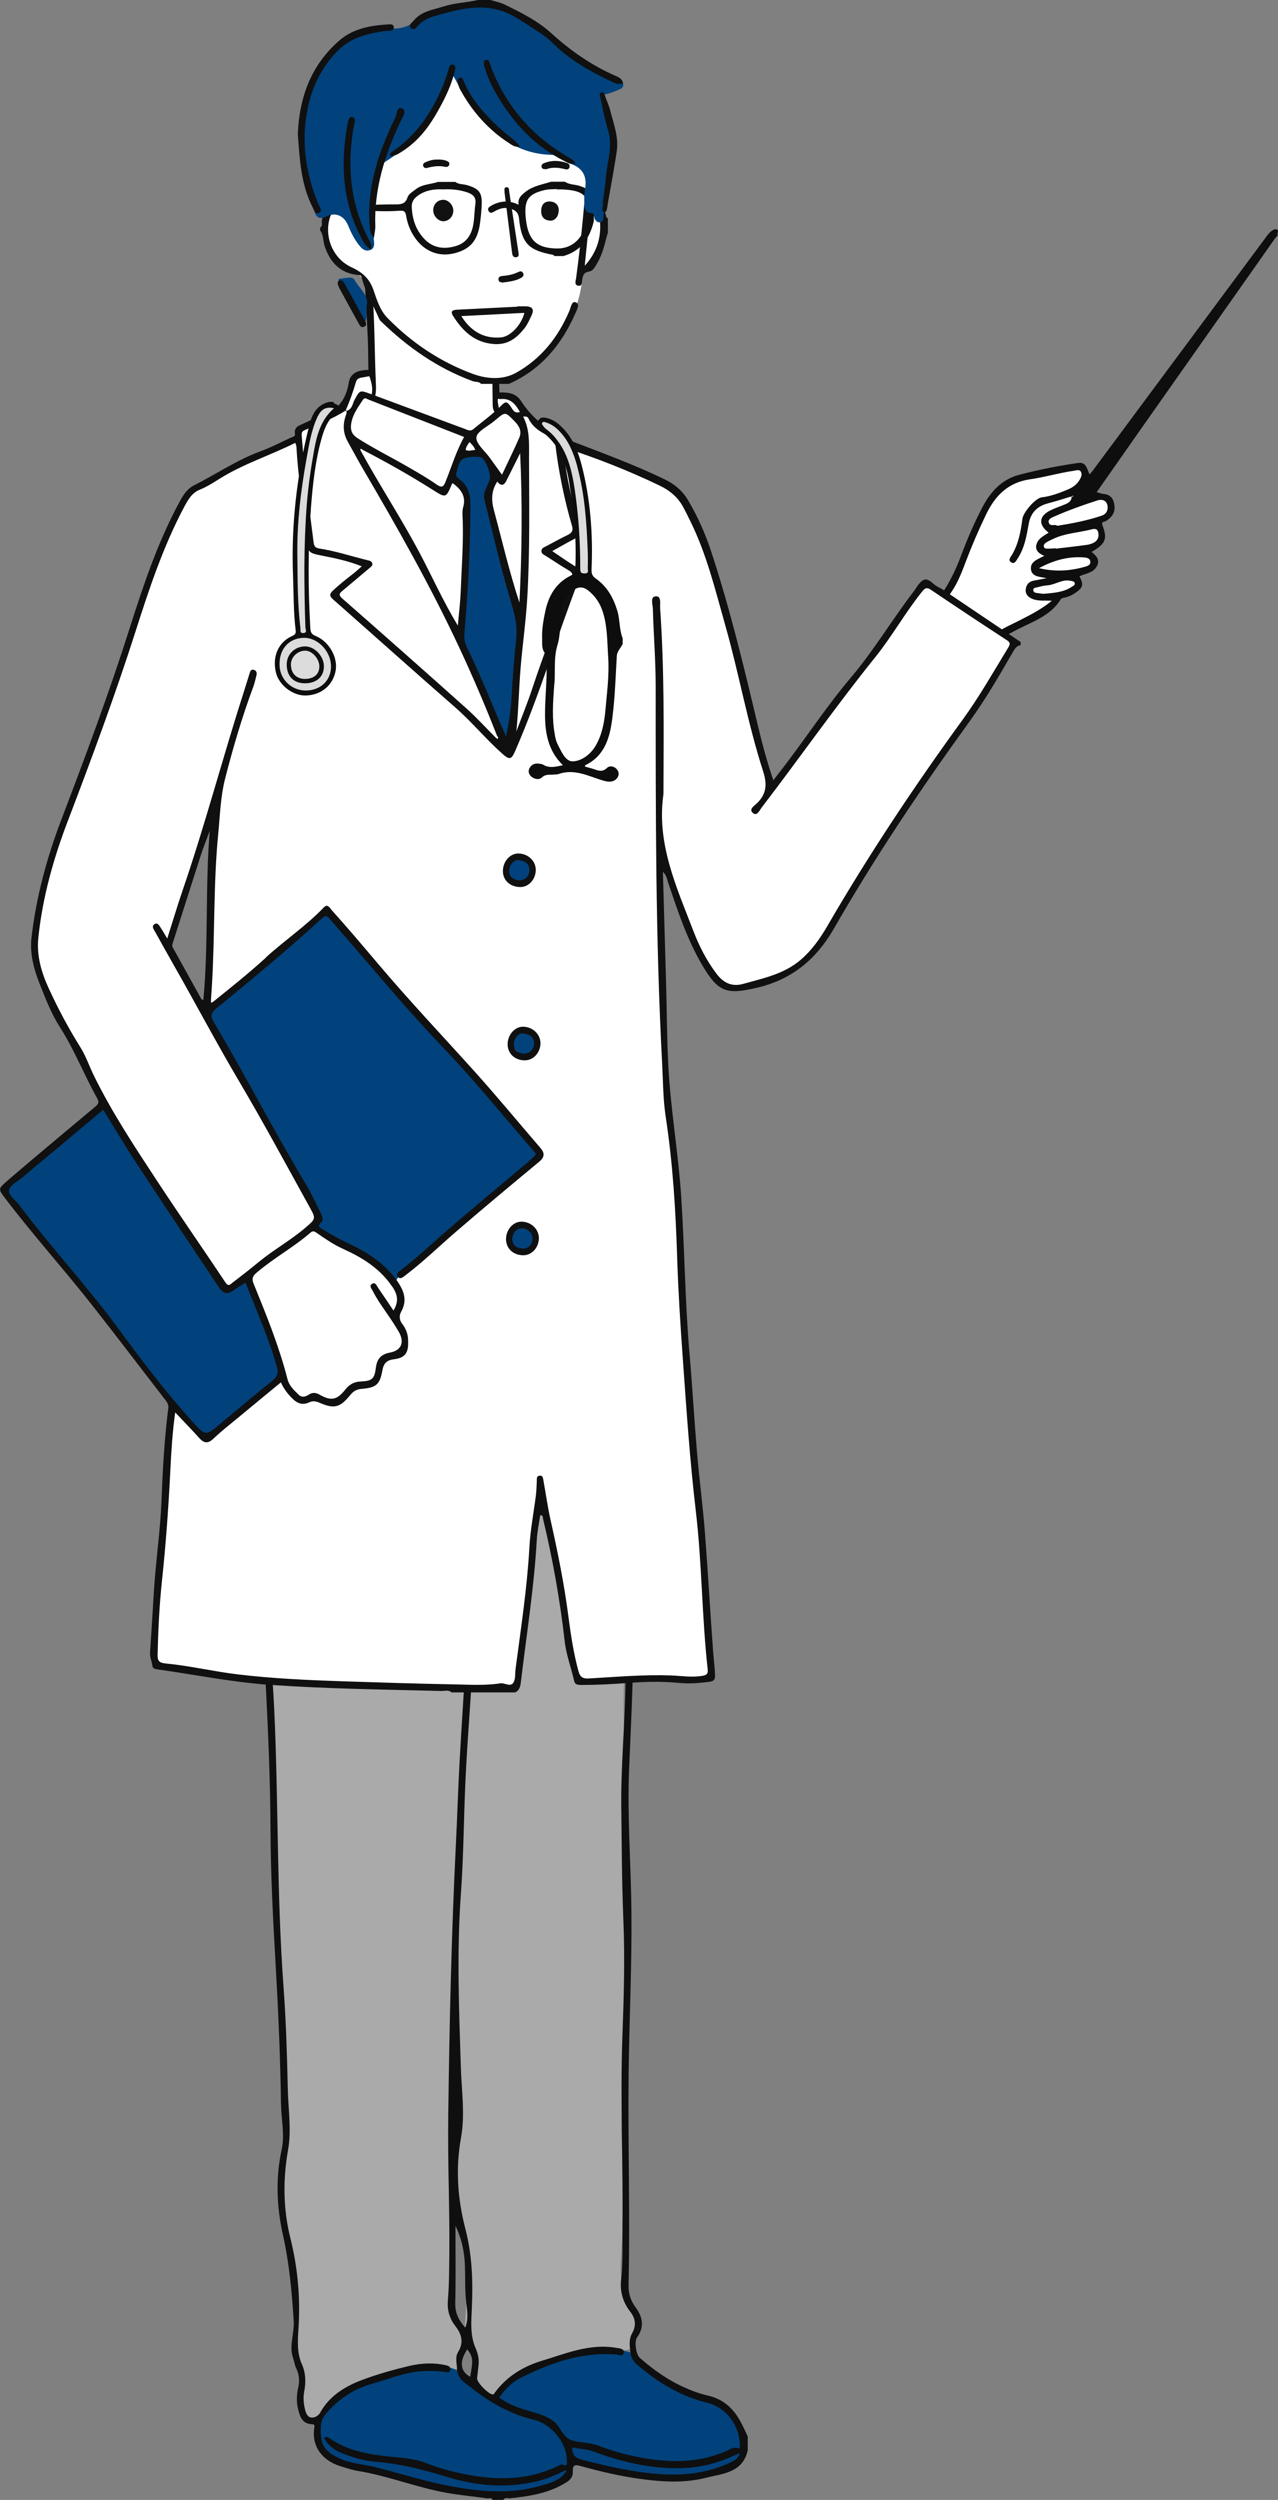 <?xml version="1.0" encoding="UTF-8"?><svg xmlns="http://www.w3.org/2000/svg" viewBox="0 0 225.18 440.35"><rect x="0" y="0" width="225.18" height="440.35" fill="#808080" stroke="none"/><defs><style>.d{fill:#01427c;}.e{fill:#fff;}.f{fill:#aaa;}.g{fill:#dcdcdc;}.h{fill:#0d0d0d;}.i{fill:#111;}.j{fill:#101010;}.k{fill:#0f0f0f;}.l{fill:#0e0e0e;}</style></defs><g id="a"/><g id="b"><g id="c"><g><g><g><path class="f" d="M44.83,253.04c-.18-5.13,.4-10.25,.3-15.38-.07-3.72,.44-5.09,4.77-6.95,2.36-1.01,4.87-1.66,7.34-2.4,5.71-1.72,11.53-2.7,17.54-2.52,3.99,.12,8-.09,11.99,.08,5.29,.22,10.6,.54,15.64,2.42,3.72,1.38,7.11,3.18,9.12,6.85,.38,.69,.63,1.4,.63,2.19,.03,5.54,.27,11.1-.62,16.58-.8,4.98-.81,10-1.07,15.01-.37,7.13,.07,14.26-.28,21.38-.26,5.27-.49,10.55-.15,15.79,.38,5.87-.56,11.71-.02,17.53,.74,7.95,.39,15.88,.21,23.81-.11,4.53,.38,9.08-.07,13.6-.54,5.48-.76,10.95-.61,16.45,.13,4.63,.14,9.26,.13,13.89,0,2.49-.21,4.99-.31,7.48-.11,2.66,.55,4.99,1.87,7.22,.86,1.45,1.46,2.92,.45,4.59-.18,.3-.09,.8-.06,1.2,.15,1.68-.37,2.21-2.06,2.06-1.17-.11-2.34-.26-3.52-.34-2.3-.16-4.52,.27-6.66,1.08-3.04,1.14-6.16,2.09-8.91,3.89-1.01,.66-1.72,1.61-2.43,2.55-.73,.96-1.44,1.04-2.56,.48-1.9-.94-2.59-1.73-2.26-4.91,.1-.94,.24-1.9-.14-2.82-.34-.83-.68-1.67-1.04-2.56-.61,1.64-1.56,3.12-1.18,4.99,.16,.78-.47,1.25-1.2,1.05-5.46-1.53-10.53,0-15.61,1.78-3.03,1.06-5.47,2.73-7.14,5.51-.54,.9-1.45,1.41-2.55,1.21-1.08-.19-1.52-1.03-1.76-2.02-.13-.55-.1-1.08,.05-1.61,.67-2.36,.52-4.62-.67-6.83-.74-1.37-.59-2.92-.33-4.41,.93-5.39,.04-10.63-1.11-15.87-.28-1.28-.42-2.58-.77-3.85-.72-2.59-.51-5.23-.2-7.84,.25-2.12,.42-4.23,.44-6.37,.04-4.2,.07-8.38-.45-12.58-.62-4.95-.29-9.97-.41-14.97-.09-3.99-.39-7.96-.86-11.93-.35-3.01-.34-6.08-.21-9.11,.3-7,.2-14.01-.35-20.95-.53-6.68-.85-13.38-1.43-20.06-.39-4.42-.2-8.89-.37-13.33-.24-6.16-.7-12.32-1.32-18.45-.02-.25,.06-.57-.31-.67v-.82c.56-.19,.55-.65,.54-1.11Zm34.7,104.81c.19,5.64-.24,11.25-.47,16.88-.22,5.22,0,10.44,.2,15.65,.17,4.26,.24,8.53,.12,12.78-.07,2.71,.85,4.88,2.5,7.03,.21-5.29,1.27-10.55-.31-15.6-1.12-3.58-1.24-7.23-1.76-10.85-.35-2.46-.69-4.96-.09-7.44,1.63-6.78,.59-13.6,.23-20.4-.01-.28-.16-.56-.25-.83h-.17c0,.94-.03,1.87,0,2.81Z"/><path class="d" d="M131.16,429.39c-.73-1.57-1.14-3.26-2.38-4.61-1.09-1.18-2.39-1.9-3.83-2.46-3.96-1.55-7.92-3.1-11.24-5.88-.28-.23-.65-.39-.85-.67-1.26-1.72-3.11-1.76-4.97-1.88-7.23-.48-13.53,1.76-19.02,6.42-.17,.15-.35,.29-.51,.45-1.59,1.55-1.61,1.59-3.47,.38-1.02-.66-2.18-1.31-2.86-2.27-1.58-2.24-3.88-1.97-6.02-1.92-3.73,.1-7.3,1.12-10.79,2.39-2.65,.96-5.25,1.99-7.25,4.11-.83,.88-1.57,1.8-2,2.94v4.09c.69,1.95,2.27,2.7,4.1,3.31,2.83,.93,5.84,.94,8.64,2.09,2.92,1.2,6.12,1.58,9.22,2.13,4.36,.77,8.64,2.01,13.23,1.04,2.63-.56,5.32-.89,7.94-1.57,1.05-.27,1.59-.78,1.72-1.78,.08-.58,.13-1.18,.08-1.76-.05-.75,.23-.82,.87-.64,2.69,.75,5.38,1.53,8.1,2.18,3.01,.72,6.02,2.01,9.17,1.22,2.83-.71,5.79-.74,8.55-1.8,1.42-.54,2.62-1.34,3.57-2.51v-3Z"/><path class="k" d="M99.75,435.24c-.15-.15-.38-.11-.52,.11-1.52,.68-3.05,1.36-4.69,1.74-5.31,1.24-10.58,.79-15.71-.77-4.13-1.26-8.24-2.36-12.56-2.68-2.04-.15-4-.75-5.91-1.48-1.39-.54-2.56-1.39-3.29-2.76,.49-.33,.76-.07,1,.09,2.72,1.89,5.8,2.62,9.03,3.05,2.68,.36,5.44,.33,8.02,1.33,2.83,1.11,5.76,1.83,8.77,2.29,4.99,.75,9.84,.44,14.46-1.81,.24-.12,.57-.32,.74-.24,.98,.48,.77-.24,.78-.73,.04-2.94-2.62-6.37-5.74-7.13-4.23-1.03-7.91-3.08-11.25-5.78-1.01-.82-2.27-1.39-2.35-3.24-.05-1.01-.36-2.05,.17-2.9,1.06-1.72,.65-3.17-.47-4.61-1.02-1.31-1.46-2.83-1.32-4.46,.23-2.72,.23-5.44,.26-8.16,.08-8.13-.29-16.26-.19-24.38,.2-15.98,.56-31.96,1.35-47.92,.24-4.85,.39-9.71,.65-14.56,.37-6.71,.85-13.41,1.19-20.11,.32-6.35,.59-12.7,.73-19.05,.07-3.13,.54-6.22,.71-9.35,.15-2.77,.2-5.6,1-8.31h.54c.48,2.61,.19,5.27-.12,7.8-.8,6.41-1.02,12.84-1.26,19.27-.19,5.08-.31,10.17-.63,15.24-.46,7.25-1.05,14.48-1.28,21.74-.17,5.35-.27,10.72-.65,16.06-.74,10.21-.34,20.41-.01,30.62,.13,4.15,.77,8.35,.02,12.45-.98,5.44-.58,10.78,.78,16.01,1.22,4.69,1.35,9.38,1.13,14.15-.11,2.29-.29,4.66,.66,6.84,.4,.91,.62,1.79,.55,2.75-.06,.86-.2,1.71-.28,2.56-.07,.76,2.18,3,2.85,2.85,.13-.03,.22-.25,.33-.39,2.12-2.83,4.99-4.56,8.32-5.56,3.76-1.12,7.44-2.66,11.49-2.43,.68,.04,1.35,.14,2.02,.25,.46,.08,.97,.26,.81,.85-.13,.51-.59,.44-1.02,.31-.3-.09-.63-.09-.94-.1-5.79-.3-11.03,1.6-16.1,4.11-1.56,.77-2.82,2.04-3.86,3.52,1.78,1.32,3.76,1.93,5.76,2.5,1.3,.37,2.56,.76,3.71,1.58,1.32,.95,1.7,2.86,3.18,3.39,1.49,.54,3.21,.39,4.76,.98,2.92,1.11,5.93,1.91,9.03,2.37,4.99,.74,9.85,.48,14.44-1.82,.55-.28,.99-.15,1.49-.03,.29-3.58-2.16-7.18-5.64-8.03-4.32-1.06-8.07-3.17-11.47-5.94-.94-.77-1.97-1.37-2.16-3.05-.14-1.23-.25-2.28,.32-3.28,.79-1.39,.57-2.63-.32-3.78-1.33-1.71-1.86-3.61-1.62-5.73,.35-3.12,.2-6.26,.24-9.39,.14-11.08-.42-22.15-.02-33.23,.25-6.84,.46-13.69,.18-20.55-.27-6.58-.29-13.16-.37-19.75-.1-7.63,.69-15.24,.75-22.86,.1-11.61-.04-23.23,.56-34.84,.1-1.86,.27-3.71,.44-5.56,.04-.41-.1-1.1,.53-1.08,.75,.02,.48,.73,.47,1.18-.22,9.8-.78,19.59-.64,29.4,.12,8.9-.35,17.79-.73,26.68-.36,8.48,.34,16.96,.41,25.44,.08,9.26-.37,18.52-.49,27.78-.16,12.58,.28,25.16-.02,37.73-.04,1.53,.35,2.79,1.26,4.02,1.21,1.64,1.59,3.43,.24,5.27-.53,.72-.18,3.02,.48,3.6,3.55,3.11,7.48,5.59,12.12,6.68,2.54,.6,4.25,2.14,5.49,4.3,.53,.92,.94,1.9,1.41,2.86v2.45c-.9,3.99-4.44,4.09-7.39,4.84-3.68,.94-7.45,.74-11.22,.24-3.69-.49-7.29-1.32-10.86-2.32-.95-.27-1.43-.18-1.35,.96,.06,.82-.34,1.4-1.08,1.88-3.04,1.96-6.47,2.46-9.94,2.85-.41,.05-.91-.25-1.22,.28h-1.91c-.2-.48-.63-.22-.95-.27-2.02-.28-4.04-.49-6.05-.79-5.69-.85-11.04-3.11-16.72-4.04-1.06-.17-2.1-.53-3.13-.85-2.97-.94-5.08-3.29-4.55-6.76,.05-.33,.12-.6-.4-.62-1.76-.05-2.16-1.4-2.48-2.76-.3-1.25-.22-2.52,.06-3.77,.26-1.15,.15-2.23-.36-3.31-.27-.56-.35-1.21-.56-1.81-.75-2.2,.26-4.36,.11-6.61-.33-5.12-.79-10.15-1.92-15.18-1.09-4.9-1.29-9.93-.19-14.98,.56-2.59-.09-5.31-.13-7.97-.12-8.17-.47-16.33-.94-24.49-.46-7.97-.88-15.94-.91-23.94-.03-7.94-.36-15.88-.75-23.82-.35-7.07-1.18-14.1-1.34-21.19-.14-6.49-.25-12.98-.98-19.44-.12-1.06-.3-2.22,.37-3.33,.64,.52,.91,1.1,.95,1.81,.18,2.8,.3,5.6,.55,8.4,.41,4.53,.23,9.07,.39,13.61,.26,7.58,1.1,15.12,1.46,22.68,.77,16.37,.44,32.77,1.65,49.12,.44,5.97,.62,11.97,.75,17.95,.08,3.56,.67,7.18,.05,10.69-.93,5.23-.87,10.44,.39,15.5,1.32,5.31,1.8,10.59,1.44,16.02-.13,2.06-.29,4.24,.57,6.18,.74,1.64,.75,3.22,.44,4.89-.21,1.14-.1,2.26,.2,3.37,.15,.55,.45,1.11,.99,1.2,.63,.1,1.31-.3,1.6-.82,1.69-3.05,4.47-4.71,7.57-5.85,2.62-.97,5.33-1.74,8.05-2.39,2.16-.52,4.4-.65,6.61-.13,.4,.09,.85,.28,.74,.8-.12,.52-.54,.46-.98,.38-1.16-.22-2.34-.19-3.52-.17-3.28,.07-6.25,1.39-9.33,2.25-3.03,.85-5.59,2.47-7.72,4.83-.73,.81-1.21,1.43-1.27,2.64-.17,3.35,.62,4.58,3.77,5.87,1.81,.74,3.79,.84,5.67,1.3,4.56,1.14,9.03,2.59,13.66,3.43,5.22,.96,10.43,1.38,15.61-.12,1.57-.45,3.24-.84,4.32-2.27,.12-.1,.33-.21,.18-.36Zm2.94-1.93c4.56,1.17,9.15,2.21,13.85,2.51,4.15,.27,8.22-.24,12.05-2.02,.71-.33,1.46-.67,1.77-1.71-1.14,.48-2.13,.96-3.17,1.33-3.92,1.42-7.96,1.59-12.06,1.09-3.61-.44-7.09-1.38-10.47-2.66-1.21-.46-2.48-.48-3.82-.74-.08,1.43,.65,1.88,1.86,2.19Zm-22.47-27.57c-.04,1.74,.64,3.02,1.75,4.25,.61-1.49,.36-2.9,.18-4.4-.29-2.42-.11-4.89-.28-7.33-.15-2.14-.66-4.22-1.62-6.2,0,4.56,.07,9.12-.04,13.68Zm2.62,12.92c.56-2.96,.5-3.5-.51-4.84-1.43,2.15-1.25,3.88,.51,4.84Z"/></g><g><g><path class="e" d="M71.56,50.98c-.93,.48-2,.3-2.96,.61-.98,.31-2.06,.36-2.86,1.14-.85,.82-.43,1.77-.4,2.74,.08,2.67,.15,5.34,.05,8.02-.09,2.4,.06,4.81,.18,7.21,.04,.83-.18,1.28-.98,1.65-5.69,2.58-11.04,5.85-16.8,8.29-1.43,.6-1.47,1.2-.2,2.04,3.19,2.11,6.88,2.93,10.47,3.98,6.76,1.96,13.74,2.56,20.71,2.57,7.31,.01,14.53-1.06,21.41-3.76,1.52-.6,3-1.27,4.23-2.39,1-.91,1-1.44-.19-2.02-4.19-2.04-8.22-4.44-12.61-6.03-2.82-1.02-4.92-2.16-4.2-5.8,.35-1.78-.11-3.71-.03-5.57,.16-3.66-1.66-6.33-4.23-8.55-2.64-2.28-5.81-3.45-9.27-3.84-.25-.03-.56,.07-.68-.29h-1.63Z"/><g><path class="k" d="M64.17,47.79c.22,4.02,.48,8.03,.64,12.05,.12,3.13,.05,6.26,.2,9.38,.06,1.18-.37,1.82-1.35,2.34-4.08,2.15-8.13,4.35-12.2,6.49-1.52,.8-3.08,1.5-4.62,2.26-.43,.21-.88,.56-.61,1.04,.28,.49,.76,.15,1.17-.03,5.33-2.37,10.35-5.36,15.58-7.91,2.49-1.21,3.39-2.89,3.26-5.61-.27-5.89-.2-11.79-.72-17.66-.07-.81-.24-1.6-.53-2.36h-.82Z"/><path class="k" d="M105.59,81.03c-2.84-1.77-6.03-2.84-8.99-4.35-2.54-1.29-5.06-2.61-7.51-4.07-.69-.41-.98-.9-1.01-1.73-.11-2.63-.23-5.26-.2-7.89,0-.46,.19-1.13-.58-1.13-.66,0-.54,.62-.54,1.05,0,2.81,0,5.63,.05,8.44,.01,.83,.31,1.47,1.12,1.99,5.19,3.26,10.75,5.76,16.32,8.26,.1,.05,.17,.17,.26,.26,.55-.02,1.34,.28,1.09-.82Z"/></g></g><g><path class="e" d="M84.23,6.97h-5.18c-.97,.5-2.07,.43-3.1,.63-2.77,.55-4.84,2.39-7.15,3.79-4.18,2.54-6.54,6.37-7.41,11.05-.84,4.54-1.08,9.16-.71,13.79-2.12-.19-2.86,.27-3.31,2.04-.83,3.28,1.54,8.4,4.7,9.57,1.49,.55,2.25,1.46,2.81,2.79,.37,.88,.89,1.69,1.23,2.57,1.35,3.48,3.96,5.77,7.01,7.69,3.82,2.4,7.68,4.7,11.92,6.29h3.54c.69-.26,1.39-.5,2.08-.77,1.56-.63,2.63-1.91,3.86-2.97,4.33-3.71,7.44-8.15,8.02-14.01,.13-1.32,.48-2.37,1.69-3.13,.72-.45,1.1-1.3,1.48-2.08,.42-.84,.28-1.86,.86-2.65v-3.81c-.6-.64-1.08-1.53-2.16-1.33-.82,.15-.87-.26-.83-.88,.13-2.17,.29-4.34,.33-6.52,.03-1.94,.23-3.92-.33-5.8-2.19-7.37-6.96-12.34-14.2-14.88-1.67-.59-3.43-.92-5.15-1.38Z"/><g><path class="i" d="M56.44,40.64c.58,.78,.46,1.77,.74,2.64,.96,2.93,2.74,4.85,5.93,5.17,.31,.03,.52-.02,.63,.44,.62,2.56,2,4.81,3.04,7.21,.07,.16,.16,.33,.29,.45,4.72,4.59,10,8.3,16.22,10.59,.49,.18,1.09,.02,1.48,.48h4.9c5.67-2.51,9.32-6.94,11.74-12.5,.27-.62,.82-1.59,0-1.88-.69-.24-.82,.9-1.07,1.48-1.97,4.65-4.98,8.47-9.39,10.93-2.36,1.32-5.17,1.12-7.66,.2-5.73-2.11-10.72-5.46-15-9.82-1.32-1.34-1.89-3.21-2.48-4.93-.69-2.04-2.01-3.17-3.87-4.02-3.08-1.4-4.71-4.94-3.95-8.24,.18-.78,.42-1.52,1.31-1.72,.86-.19,1.48,.27,1.99,.9,.3,.37,.52,1.03,1.12,.51,.52-.45,.06-.94-.23-1.31-.77-.99-1.78-1.57-3.07-1.32-1.52,.3-2.01,1.53-2.39,2.84-.13,.45,.24,1.01-.31,1.35v.54Z"/><path class="i" d="M107.13,40.91c-.56,1.82-.87,3.72-1.88,5.4-.38,.63-.71,1.41-1.45,1.52-.93,.14-1.08,.65-1.21,1.4-.07,.42,.02,1.22-.7,1.1-.76-.13-.45-.86-.38-1.36,.94-6.95,1.55-13.94,2.07-20.94,.04-.49-.2-1.32,.61-1.24,.75,.07,.45,.88,.43,1.36-.11,2.17-.27,4.34-.42,6.51-.06,.86-.47,1.9,1.17,1.66,.6-.09,.93,.59,1.24,1.11,.2,.34,.04,.84,.5,1.04v2.45Zm-1.49-2.61c-.05-.33-.18-.97-.66-.79-.38,.14-1.03,.15-1.1,.83-.28,2.82-.57,5.65-.85,8.47,2.25-2.47,3.06-5.32,2.61-8.51Z"/><path class="i" d="M91.17,53.96c.45,0,.91,0,1.36,0,1.28-.01,1.65,.52,1.11,1.64-.37,.77-.71,1.58-1.24,2.24-1.36,1.71-2.93,2.95-5.39,2.76-3.41-.26-5.48-2.29-7.17-4.93-.58-.91,0-1.09,.76-1.12,3.53-.17,7.05-.35,10.58-.53v-.05Zm-2.88,5.47c1.68-.15,3.61-2.26,4.1-4.32-3.66,.19-7.3,.37-11.11,.57,1.7,2.69,3.97,4.02,7.01,3.75Z"/><path class="i" d="M88.89,33.84c.44,3.55,.88,7.1,1.33,10.65,.05,.43,.16,.87,.69,.83,.6-.05,.49-.52,.43-.93-.54-3.53-1.07-7.06-1.61-10.59-.05-.33,.02-.85-.48-.82-.53,.03-.32,.54-.36,.87Z"/><path class="i" d="M78.05,35.2c-1,.03-1.74,.83-1.72,1.86,.02,1.03,.94,1.97,1.87,1.91,.99-.07,1.71-.91,1.67-1.95-.04-.97-.92-1.85-1.82-1.83Z"/><path class="i" d="M98.44,36.81c-.1-.87-.81-1.37-1.73-1.32-1.03,.06-1.39,.86-1.35,1.85,.05,1.01,.66,1.47,1.57,1.53,.91,.05,1.59-.85,1.51-2.05Z"/><path class="i" d="M96.25,29.81c1.09-.42,2.23-.29,3.39,.01,.31,.08,.64-.01,.72-.42,.07-.39-.17-.59-.49-.7-1.32-.44-2.65-.51-3.96,.02-.3,.12-.58,.3-.48,.7,.1,.42,.46,.35,.83,.39Z"/><path class="i" d="M77.11,28.11c-.74-.04-1.44,.16-2.1,.44-.3,.13-.58,.34-.43,.72,.11,.29,.38,.39,.67,.31,1.06-.29,2.12-.43,3.22-.19,.32,.07,.66-.08,.7-.47,.04-.4-.27-.5-.58-.62-.48-.18-.97-.2-1.47-.2Z"/><path class="i" d="M88.59,49.77c1.15-.15,2.18-.28,3.11-.76,.37-.19,.73-.48,.44-.96-.24-.4-.59-.25-.94-.08-.82,.38-1.69,.56-2.6,.63-.38,.03-.88,.14-.76,.72,.09,.46,.54,.39,.76,.46Z"/></g><g><path class="k" d="M80.2,32.02c.58,.48,1.33,.38,2,.57,2.24,.62,2.8,1.35,2.67,3.66-.05,.99-.15,1.99-.28,2.98-.4,3.12-1.71,4.67-4.52,5.38-2.65,.67-5.12-.25-6.8-2.51-.91-1.23-1.47-2.61-1.71-4.09-.12-.78-.39-.94-1.11-.89-2.13,.14-4.26,.13-6.39-.13-.37-.05-.98,.09-.93-.49,.05-.54,.64-.37,1.02-.38,1.9-.05,3.81-.13,5.72-.12,.95,0,1.6-.2,1.92-1.2,.21-.66,.88-.99,1.41-1.42,1.18-.95,2.67-.9,4-1.34h3Zm-6.55,2.43c-.72,.51-1.14,1.11-1.1,2.02,.09,2.21,.78,4.2,2.35,5.75,1.51,1.5,3.41,1.72,5.41,1.12,1.93-.57,2.8-2.04,3.1-3.89,.19-1.16,.18-2.35,.35-3.51,.17-1.12-.38-1.69-1.33-2.02-1.38-.48-2.81-.64-4.31-.56-1.58-.08-3.11,.12-4.48,1.09Z"/><path class="k" d="M99.55,32.02c.8,.55,1.78,.44,2.66,.75,1.3,.47,2.44,1.04,2.79,2.52v2.18c-.57,.42-.27,1.07-.4,1.6-.73,2.96-2.26,5.15-5.32,6.03h-1.63c-.05-.07-.09-.19-.15-.2-4.38-.79-5.6-2.04-6.05-6.41-.13-1.28-.95-1.65-1.95-1.82-.82-.15-1.61,.14-2.33,.54-.36,.2-.76,.49-1.06,0-.34-.56,.18-.83,.55-1.04,1.51-.81,3.06-.93,4.71-.1-.17-1.18,.51-1.72,1.31-2.34,1.33-1.02,2.92-1.23,4.42-1.72h2.45Zm-3.48,1.44c-3.11,.7-3.81,1.82-3.39,5.3,.44,3.64,1.96,5,5.58,5.01,2.6,0,4.55-1.84,5.11-4.84,.8-4.22-.17-5.42-4.46-5.57-.27,0-.54,0-.81,0v-.06c-.68,.05-1.37,.01-2.03,.16Z"/></g></g><g><path class="d" d="M53.13,24.47c.55,1.16,.46,2.44,.52,3.66,.14,3.15,1.07,6.14,1.79,9.17,.22,.92,.85,1.43,1.96,.86,1.65-.85,3.19-.21,3.9,1.49,.56,1.34,1.19,2.64,2.15,3.76,.48,.56,1.02,.92,1.78,.63,.78-.29,.72-.99,.66-1.62-.44-4.21,.31-8.31,1.16-12.4,.13-.6,.26-1.17,.9-1.57,5.29-3.28,8.73-8.07,11.07-13.75,.21-.5,.43-.99,.7-1.63,1.29,2.35,2.47,4.66,4.07,6.67,3.46,4.35,7.67,7.44,13.51,7.54,.49,0,.86,.15,1.24,.41,.61,.4,1.19,.91,1.86,1.12,2.41,.77,3.11,2.39,2.65,4.74-.13,.66-.11,1.35-.1,2.03,0,.91-.05,1.88,1.29,1.97,.58,.04,.36,.65,.54,.98,.2,.38,.47,.69,.95,.63,.53-.06,.53-.48,.59-.91,.5-3.81,.52-7.67,1.27-11.47,.62-3.12-.53-6.09-1.32-9.05-.21-.77-.09-.99,.64-1.17,.83-.21,1.62-.55,2.41-.89,.34-.15,.57-.48,.49-.89-.08-.41-.39-.59-.78-.64-3.06-.39-5.47-2.13-7.87-3.86-1.79-1.29-3.41-2.78-5.05-4.27-2.57-2.34-5.63-4.01-8.89-5.27h-1.09c-1.3,.53-2.7,.44-4.04,.54-3.18,.22-6.27,.55-8.98,2.53-1.42,1.04-2.99,1.38-4.91,1.15-2.6-.31-5.23,.25-7.24,2.28-1.4,1.41-2.82,2.82-4.05,4.39-1.61,2.04-2.92,4.23-3.39,6.85-.08,.44,.21,1.02-.35,1.35v4.63Z"/><path class="d" d="M64.56,54.08c.59-2.01-1.25-3.23-2.11-4.8-.38-.71-1.69-.23-2.54-.2-.44,.02-.25,.72-.03,1.15,1,1.97,2,3.95,2.98,5.93,.22,.43,.46,.82,1.01,.73,.65-.1,.7-.61,.69-1.14,0-.5,0-1,0-1.67Z"/></g><g><path class="j" d="M84.21,0c-1.99,.46-4.06,.5-6.03,1.13-1.88,.6-3.94,.84-5.3,2.51-.31,.38-1.02,.78-.41,1.34,.5,.45,.9-.14,1.22-.49,.76-.83,1.7-1.32,2.77-1.62,3.54-1,7.11-2.07,10.81-1.26,2.87,.63,5.19,2.49,7.63,4.02,.92,.57,1.79,1.26,2.55,2.02,2.98,2.95,6.55,4.96,10.3,6.71,.61,.28,1.22,.61,2.02,.32-.09-.74-.67-1.04-1.22-1.28-4.29-1.85-8.03-4.47-11.48-7.61-2.39-2.17-5.31-3.6-8.2-5.01-.77-.38-1.66-.53-2.49-.79h-2.18Z"/><path class="j" d="M52.47,23.49c.31,4.36,.52,8.52,2.31,12.4,.08,.16,.14,.34,.23,.49,.31,.49,.41,1.49,1.21,1.11,.69-.33,.07-1.05-.13-1.55-2.25-5.45-3.07-11.11-1.87-16.88,.78-3.78,2.45-7.23,5.26-10.09,2.38-2.42,5.34-3.07,8.46-3.52,.22-.03,.45-.01,.68-.02,.4-.01,.76-.15,.77-.59,.01-.47-.37-.58-.77-.56-3.2,.19-6.33,.67-8.86,2.88-5,4.36-7.01,10.05-7.28,16.33Z"/><path class="j" d="M101.42,28.83c-.29-.69-.84-.86-1.29-1.13-6.52-3.86-11.22-9.23-13.78-16.41-.13-.36-.23-.91-.76-.75-.49,.15-.37,.7-.27,1.07,.53,1.93,1.4,3.73,2.42,5.44,2.91,4.84,6.65,8.82,11.78,11.36,.88,.43,.89,.42,1.9,.42Z"/><path class="j" d="M65.39,43.95c.19-.82-.17-1.32-.44-1.82-3.25-6.28-3.83-12.91-2.63-19.79,.1-.56,.52-1.51-.18-1.69-.75-.2-.84,.79-.94,1.36-1.21,6.79-.89,13.42,2.36,19.68,.42,.81,.8,1.71,1.82,2.26Z"/><path class="j" d="M65.88,41.94c.11-.88,.27-1.48,.25-2.08-.24-6.64,1.71-12.75,4.53-18.64,.33-.69,1.08-1.75,.17-2.13-.93-.38-.87,.99-1.16,1.59-2.07,4.23-3.75,8.6-4.38,13.31-.29,2.12-.32,4.24-.11,6.37,.05,.48,.2,.95,.71,1.58Z"/><path class="j" d="M106.2,35.71c.23,.6-.51,1.48,.31,1.65,.46,.09,.48-.92,.58-1.48,.54-3.11,1.15-6.22,1.59-9.35,.34-2.43-.57-4.72-1.15-7.04-.23-.91-.64-1.78-.95-2.67-.11-.32-.22-.66-.62-.54-.44,.13-.27,.52-.21,.81,.45,1.98,.81,3.99,1.4,5.92,.86,2.8-.17,5.45-.39,8.17-.12,1.53-.38,3.05-.56,4.53Z"/><path class="j" d="M68.72,27.46c.88,.09,1.55-.42,2.22-.84,2.45-1.58,4.27-3.76,5.74-6.25,1.36-2.3,2.58-4.67,3.31-7.26,.07-.26,.13-.53,.19-.79,.09-.38,.11-.78-.32-.91-.53-.16-.7,.28-.81,.68-.33,1.27-.77,2.5-1.3,3.7-1.88,4.27-4.44,7.99-8.31,10.71-.31,.22-.75,.39-.72,.96Z"/><path class="j" d="M91.59,25.79c-.65-.97-1.52-1.48-2.27-2.11-3.12-2.65-5.97-5.52-7.61-9.38-.13-.31-.26-.77-.74-.59-.43,.16-.34,.62-.28,.96,.07,.39,.22,.79,.41,1.14,2.1,3.83,4.92,7.02,8.6,9.41,.51,.33,1.03,.76,1.89,.58Z"/><path class="j" d="M59.49,49.98c.1,.25,.16,.52,.29,.76,1.14,2.1,2.29,4.19,3.44,6.28,.2,.37,.45,.77,.94,.53,.61-.29,.3-.75,.09-1.15-1.16-2.14-2.33-4.28-3.51-6.41-.19-.35-.45-.72-.95-.57-.24,.07-.31,.3-.29,.55Z"/></g></g><g><path class="e" d="M59.56,247.14c.44-.38,1-.67,1.28-1.14,.88-1.46,2.03-2.13,3.78-1.91,.88,.11,1.52-.5,1.78-1.39,.15-.52,.24-1.05,.39-1.57,.27-.93,.68-1.52,1.84-1.76,2.5-.51,3.25-2.48,2.05-4.76-.19-.36-.36-.74-.62-1.05-.72-.87-.63-1.75-.01-2.58,1.02-1.38,.75-2.64-.08-4.01-1.74-2.88-4.15-4.96-7.09-6.53-2.54-1.36-5.27-2.39-7.62-4.12-.25-.19-.46-.29-.65,.06-.97,1.8-2.88,2.51-4.36,3.7-1.76,1.42-3.77,2.5-5.39,4.11-.2,.2-.46,.46-.83,.33v1.36c.48,.68,.48,1.51,.74,2.26,1.76,5.06,3.52,10.13,5.22,15.21,.47,1.42,1.54,2.28,2.58,3.19,.42,.36,1.06,.65,1.51,.32,1.49-1.08,2.77-.02,4.12,.27h1.36Z"/><g><path class="d" d="M57.34,160.91c-3.84,3.03-7.51,6.26-11.19,9.49-2.69,2.37-5.35,4.77-8.2,6.94-1.5,1.14-1.42,1.21-.47,2.81,1.34,2.25,2.5,4.6,3.73,6.92,3.74,7.03,7.64,13.98,11.6,20.88,1.19,2.08,2.19,4.28,3.64,6.2,.32,.43,.47,.79-.01,1.28-.74,.76-.32,1.39,.39,1.91,1.68,1.24,3.47,2.31,5.35,3.2,2.56,1.21,4.93,2.7,6.89,4.76,.56,.59,1.08,.57,1.66,.08,.97-.82,1.97-1.61,2.89-2.48,5.63-5.35,11.54-10.36,17.58-15.23,1.27-1.02,2.2-2.37,3.52-3.35,.65-.48,.05-1.17-.34-1.66-2.52-3.15-4.86-6.44-7.43-9.55-3.35-4.07-7.47-7.43-10.75-11.56-5.36-6.76-11.5-12.84-17.01-19.46-.45-.54-1.08-.77-1.58-1.2h-.27Z"/><path class="d" d="M.93,209.69c2.62,3.51,5.27,6.99,8.15,10.31,2.7,3.11,5.05,6.52,7.64,9.72,6.13,7.57,11.89,15.45,18.53,22.6,1.15,1.24,1.77,1.38,3.09,.28,3.59-2.99,7.15-6.01,10.71-9.03,1.07-.9,.77-2.13,.48-3.17-.81-2.91-1.76-5.78-2.73-8.65-.58-1.71-1.25-3.39-1.94-5.06-.69-1.68-1.36-1.84-2.73-.74-1.72,1.39-1.78,1.42-2.95-.54-2.29-3.87-4.97-7.48-7.62-11.07-4.17-5.66-8.04-11.48-11.32-17.69-.25-.48-.58-.92-.95-1.32-.43-.47-.92-.49-1.43-.05-2.65,2.26-5.22,4.64-7.92,6.83-2.39,1.93-4.81,3.83-7.29,5.66-.65,.48-1.24,1.02-1.73,1.67v.27Z"/></g><g><path class="e" d="M196.04,88.43c-.67-.94-1.45-1.27-2.65-.89-1.21,.38-2.41-.89-2.28-2.22,.33-3.34,.33-3.36-3.09-2.65-2.53,.53-5.07,.95-7.65,1.16-1.02,.08-1.88,.51-2.63,1.27-.74,.75-1.28,1.75-2.46,2.04-.43,.11-.56,.69-.74,1.1-1.46,3.46-2.91,6.92-4.35,10.39-.98,2.35-2.13,4.56-3.88,6.49-2.3,2.52-3.77,5.65-5.72,8.43-4.53,6.46-8.85,13.07-14.15,18.96-2.1,2.33-2.12,2.36,.09,4.63,2.32,2.39,5.27,3.81,8.22,5.22,1.05,.5,1.79,.22,2.45-.88,4.36-7.32,8.69-14.66,13.31-21.82,1.33-2.05,2.55-4.18,3.78-6.29,.31-.54,.7-.89,1.27-1.15,2.48-1.11,4.88-2.39,7.17-3.86,.72-.46,1.51-.92,2.03-1.57,1.13-1.41,2.31-2.49,4.23-2.83,1.43-.26,1.49-1.14,.62-3.11,1.1-.75,2.96-.14,3.47-1.93,.32-1.14-.67-1.54-1.52-2.14,.48-.17,.76-.27,1.04-.37,1.85-.6,2.49-1.94,1.63-3.69-.33-.68-.35-1.07,.29-1.42,.66-.35,.91-1.1,1.51-1.51v-1.36Z"/><path class="l" d="M225.13,41.5c-.15,.15-.33,.29-.45,.46-7.75,11-15.5,22.01-23.24,33.02-2.73,3.88-5.45,7.77-8.21,11.71,.47,.13,.81,.28,1.16,.31,1.26,.1,1.81,.8,1.97,2.01,.18,1.34-.5,2.11-1.51,2.79-.21,.14-.87,.01-.59,.76,.91,2.38,.52,3.24-1.92,4.66,.92,.74,1.62,1.55,.77,2.76-.7,1-1.94,1.04-2.92,1.54,.77,1.43,.64,1.98-.64,2.86-.56,.39-1.17,.7-1.84,.86-.31,.08-.65,.06-.84,.37-1.74,2.79-4.74,3.82-7.45,5.19-2.22,1.13-4.27,2.15-5.64,4.48-3.78,6.44-7.82,12.73-11.72,19.1-1.63,2.67-3.32,5.3-5.1,7.86-.29,.41-.65,.92-1.2,.5-.49-.37-.1-.79,.16-1.18,6.06-8.92,11.44-18.27,17.09-27.45,1.59-2.59,4.02-3.51,6.35-4.69,2.05-1.04,4.08-2.05,5.97-3.6-1.3-.08-2.45,.12-3.53-.37-.72-.33-1.19-.85-1.06-1.7,.11-.81,.57-1.31,1.38-1.47,.66-.13,1.32-.25,2.3-.44-1.35-.25-2.64-.28-2.77-1.57-.14-1.36,1.18-1.74,2.35-2.36-1.09-.45-1.75-1.11-1.3-2.23,.37-.92,1.27-1.34,2.07-1.85-1.85-1.41-1.74-2.89,.24-3.89,.84-.43,1.75-.72,2.63-1.09,.58-.24,1.15-.52,1.21-1.43-1.43,.43-2.78,.88-4.15,1.23-1.95,.5-3.1,1.65-3.45,3.66-.37,2.09-.72,4.2-1.92,6.03-.27,.41-.53,1.05-1.1,.75-.72-.38-.17-.95,.09-1.38,1.15-1.96,1.54-4.14,1.83-6.34,.15-1.12,2.27-3.64,3.42-3.77,1.64-.19,3.15-.78,4.65-1.41,.8-.33,1.5-.85,1.97-1.61,.29-.47,.55-1.05,.23-1.53-.27-.41-.86-.17-1.29-.11-2.55,.36-5.04,1.12-7.59,1.48-3.89,.54-6.18,2.87-7.78,6.17-1.3,2.69-2.47,5.42-3.54,8.21-.72,1.89-1.42,3.79-2.59,5.49-2.82,4.11-5.65,8.21-8.56,12.26-4.3,5.96-8.85,11.71-13.39,17.49-.51,.65-.97,1.24-1.77,.36v-.27c1.89-1.94,3.38-4.21,5.07-6.31,5.95-7.44,11.46-15.2,16.85-23.04,1.44-2.1,2.55-4.36,3.44-6.73,1.1-2.97,2.35-5.88,3.82-8.69,1.42-2.71,3.4-4.92,6.5-5.73,3.41-.89,6.87-1.58,10.37-2.08,.78-.11,1.21,.19,1.51,.82,.18,.37,.31,.75,.5,1.2,.22-.25,.35-.37,.46-.52,10.13-13.65,20.27-27.3,30.4-40.96,.49-.66,.93-1.38,1.75-1.7,1.08-.09,.32,.75,.54,1.09Zm-31,49.33c.82-.28,1.17-1,.99-1.85-.21-.95-1.09-1.05-1.74-.84-2.7,.87-5.38,1.83-7.98,3-.37,.17-.77,.48-.6,.94,.28,.78,1.07,.14,1.47,.54,2.72-.43,5.33-.94,7.86-1.79Zm-2.76,5.17c.48-.07,.99-.2,1.41-.44,.72-.41,.91-1.16,.69-1.89-.21-.75-.96-.46-1.4-.36-2.14,.53-4.39,.62-6.42,1.58-.41,.19-.82,.37-1.2,.6-.3,.18-.65,.43-.51,.85,.13,.37,.53,.29,.83,.3,.41,0,.81-.04,1.22-.07v.08c1.8-.22,3.59-.41,5.38-.66Zm-.29,3.86c.47-.13,1.08-.31,1.04-.9-.05-.66-.7-.74-1.24-.78-2.8-.19-5.37,.57-7.81,1.9,2.73,.65,5.39,.52,8.02-.23Zm-2.2,3.48c.21-.15,.54-.26,.49-.58-.06-.39-.44-.39-.73-.45-1.46-.33-2.67,.68-4.05,.79-.58,.05-1.16,.16-1.72,.33-.3,.09-.84,.03-.81,.53,.03,.45,.47,.47,.83,.52,.31,.04,.63,.08,.91,.12,1.78-.16,3.55-.23,5.08-1.26Zm.05-15.88s.05,.06,.09,.09c.03-.06,.07-.12,.09-.18,0-.02-.05-.06-.09-.09-.03,.06-.07,.12-.09,.18Z"/></g><path class="e" d="M5.86,164.4v3.27c.62,1.24,.7,2.64,1.23,3.93,2.81,6.88,6.31,13.42,9.8,19.96,.62,1.16,1.11,2.4,1.85,3.47,2.91,4.21,5.61,8.54,8.32,12.88,3.84,6.15,7.81,12.21,12.02,18.12,.84,1.18,1.64,1.11,2.6,.38,3.02-2.32,6.03-4.66,9.02-7.01,1.5-1.18,2.91-2.46,4.46-3.58,1.44-1.04,1.53-.99,.61-2.52-1.35-2.25-2.78-4.46-4.11-6.72-3.16-5.34-6.04-10.83-8.98-16.29-4.07-7.57-8.65-14.86-12.63-22.49-.24-.46-.46-.82-.28-1.47,2.17-7.7,4.94-15.2,7.45-22.79,.39-1.17,.78-2.34,1.17-3.51,.1,2.73-.34,5.37-.38,8.05-.04,3.13-.27,6.26-.41,9.39-.27,6.16-.88,12.3-.74,18.48,.01,.51-.38,1.12,.32,1.42,.7,.3,1.06-.33,1.48-.71,5.9-5.46,12.13-10.53,18.27-15.71,.5-.42,.81-.53,1.33,.02,1.74,1.85,3.56,3.64,5.15,5.62,3.87,4.81,7.93,9.45,12.09,14.01,4.28,4.68,8.94,9.04,12.62,14.26,1.88,2.66,3.86,5.29,6.17,7.61,.97,.98,.77,1.55-.18,2.35-4,3.35-7.91,6.82-11.9,10.18-3.78,3.18-7.36,6.61-11.41,9.47-1.06,.75-1.46,1.55-.4,2.66,.44,.45,.79,1.11,.57,1.74-.86,2.43-.52,4.66,.56,6.98,.64,1.37-.26,2.69-1.65,2.81-1.48,.13-2.14,.85-2.42,2.25-.41,2.06-1.28,2.81-3.37,3.1-.89,.13-1.59,.47-2.16,1.24-1.73,2.33-2.48,2.55-5.18,1.52-.88-.34-1.64-.53-2.55-.06-.98,.51-1.87,.08-2.56-.66-.49-.53-.97-1.11-1.27-1.76-.57-1.24-1.23-1.09-2.09-.34-1.02,.9-2.09,1.75-3.12,2.63-2.66,2.27-5.32,4.53-7.95,6.83-.64,.55-1.01,.47-1.53-.17-.88-1.09-1.85-2.12-2.81-3.14-.57-.61-1.08-1.7-1.98-1.41-1.01,.32-.67,1.54-.75,2.4-.54,5.78-.48,11.59-1.02,17.38-.72,7.71-1.84,15.4-1.79,23.18,0,1.2,.31,1.74,1.47,1.94,3.92,.68,7.82,1.51,11.81,1.8,4.15,.31,8.26,1,12.44,1.11,2.99,.08,6.01-.48,8.96,.11,3.03,.61,6.05,.53,9.08,.39,2.91-.14,5.81-.08,8.7,.29,1.04,.13,2.12,.28,3.11-.03,2.31-.73,4.6-.29,6.81,.17,1.28,.27,1.55-.1,1.7-1.09,.28-1.79,.72-3.57,.78-5.37,.31-8.72,2.1-17.25,3.1-26.13,1.14,2.51,1.47,4.98,1.96,7.39,.64,3.14,1.76,6.17,2.13,9.38,.51,4.45,1.2,8.87,2.34,13.22,.26,.99,.74,1.21,1.62,1.19,1.13-.04,2.27-.04,3.4,0,5.74,.22,11.46-.77,17.21-.32,1.04,.08,1.47-.49,1.27-1.55-.79-4.26-.49-8.59-.83-12.89-.42-5.24-.43-10.51-1-15.75-.62-5.63-1-11.29-1.49-16.93-.33-3.8-.78-7.58-.98-11.39-.18-3.47-.72-6.91-.71-10.4,.01-4.81-.04-9.65-.59-14.41-.66-5.72-1.11-11.46-1.72-17.18-.64-6.04-.86-12.13-1.13-18.2-.16-3.64-.66-7.25-.17-10.94,.31-2.34-.22-4.79-.27-7.2-.06-2.94-.01-5.89-.01-8.83,1.93,5.66,4.21,11.16,6.44,16.69,.85,2.1,1.86,4.13,3.56,5.72,1.49,1.39,3.07,2.06,5.18,1.4,2.37-.74,4.75-1.48,7.03-2.46,2.58-1.11,4.79-2.68,6.29-5.17,2.23-3.68,4.62-7.26,6.84-10.94,4.18-6.95,8.43-13.84,13.18-20.42,2.92-4.04,5.83-8.07,8.35-12.39,1.64-2.8,3.05-5.77,5.13-8.32,.55-.67,.22-1.13-.35-1.59-1.67-1.33-3.43-2.52-5.26-3.63-2.86-1.74-5.76-3.45-8.49-5.38-1.06-.75-1.55-.58-2.2,.27-1.38,1.8-2.84,3.55-4.11,5.42-6.24,9.14-12.73,18.09-19.26,27.02-.68,.93-1.32,1.91-2.44,2.87-1.14-5.04-3.01-9.66-3.97-14.5-1.09-5.51-2.95-10.8-3.98-16.33-1.3-6.98-4.18-13.43-7.28-19.78-.74-1.5-1.91-2.61-3.45-3.35-1.88-.9-3.83-1.62-5.69-2.53-2.93-1.43-6.1-2.17-9.1-3.39-2.35-.95-4.4-2.38-6.61-3.53-.81-.42-1.48-1.04-2.11-1.7-1.04-1.08-2.05-2.18-3.06-3.28-.55-.61-1.22-.92-2.03-.96-1.1-.05-1.4,.38-1.15,1.46,.23,1,.25,1.89-.79,2.61-1.15,.8-2.16,1.79-3.22,2.72-.39,.34-.72,.62-1.31,.36-5.12-2.27-10.36-4.24-15.7-5.95-.86-.27-1.42-.66-1.23-1.73,.15-.85-.05-1.7-.3-2.54-.31-1.05-.89-1.07-1.76-.68-1.23,.54-1.5,1.62-1.69,2.75-.4,2.35-1.8,3.88-3.93,4.81-1.24,.54-2.52,1.02-3.76,1.55-.49,.21-1.16,.39-1.19,1-.05,.96-.74,1.13-1.39,1.42-2.97,1.32-5.79,2.94-8.88,4-3.18,1.09-5.66,3.5-8.72,4.85-.38,.17-.71,.58-.93,.96-.6,1.01-1.17,2.04-1.67,3.11-4.75,9.99-7.53,20.7-11.21,31.08-2.36,6.64-4.57,13.31-7.39,19.77-2.79,6.39-4.82,13.05-6.2,19.89-.22,1.08-.13,2.21-.64,3.23Z"/><path class="d" d="M91.63,110.35c.21-1.12-.19-2.27-.58-3.35-1.88-5.25-2.93-10.71-4.3-16.09-.03-.13-.02-.28-.08-.4-1.21-2.19-.93-4.32-.01-6.58,.77-1.89-1.52-4.26-3.49-3.83-.31,.07-.63,.12-.94,.11-1.02-.01-1.71,.37-2.09,1.38-.39,1.04-.86,1.99,.16,2.97,1.61,1.53,1.91,3.42,1.92,5.63,.02,7.37-.65,14.68-1.27,22-.06,.7-.07,1.35,.6,1.82,.16,.12,.26,.36,.33,.56,1.87,5.24,4.36,10.22,6.44,15.38,.21,.51,.25,1.29,1.06,1.18,.82-.11,.83-.87,.89-1.49,.45-4.7,.89-9.41,.8-14.13-.03-1.75,.68-3.36,.56-5.18Z"/><path class="j" d="M79.58,298.11c-.54-.49-1.2-.24-1.79-.25-10.12-.26-20.24-.38-30.35-1.09-6.61-.47-13.1-1.79-19.64-2.71-.42-.06-.88-.11-.94-.6-.1-.8-.48-1.53-.42-2.38,.26-3.71,.46-7.43,.7-11.14,.33-5.16,1.1-10.27,1.31-15.45,.21-5.48,.5-10.97,1.2-16.42,.08-.63-.16-1.01-.5-1.45-4.24-5.49-8.44-11.01-12.72-16.47-5.07-6.46-10.58-12.57-15.55-19.11-1.18-1.56-1.22-1.64,.29-2.95,1.44-1.25,2.9-2.48,4.35-3.71,3.75-3.15,7.5-6.31,11.27-9.45,.51-.42,.73-.75,.34-1.45-2.29-4.1-3.99-8.51-6.53-12.48-1.54-2.41-2.58-5.07-3.62-7.72-1.02-2.59-1.75-5.28-1.43-8.09,.82-7.23,2.74-14.23,5.32-20.98,4.22-11.06,8.35-22.16,11.94-33.44,2.43-7.63,4.95-15.21,8.78-22.29,.65-1.21,1.34-2.36,2.63-3.01,3.91-1.97,7.55-4.47,11.71-5.99,1.82-.66,3.55-1.57,5.31-2.39,.29-.14,.82-.17,.73-.66-.2-1.19,.66-1.45,1.45-1.8,.87-.38,1.71-.87,2.61-1.13,3.1-.88,4.92-2.84,5.41-6.04,.24-1.58,1.36-2.14,2.79-2.26,.44-.04,1.03-.17,1.16,.39,.18,.76-.55,.69-.99,.8-.64,.16-1.43,.04-1.68,.89-.5,1.7-1.08,3.38-1.88,5.17,1.26-.29,1.25-1.31,1.62-2,.95-1.74,.93-1.76,2.75-1.09,5.55,2.05,11.1,4.11,16.64,6.17,.51,.19,1,.51,1.52,.08,1.68-1.38,3.46-2.67,4.99-4.21,.75-.75,.96-.63,1.5,.04,.44,.54,.67,1.5,1.75,1.13-.74-1.3-1.59-2.43-3.33-2.28-.42,.04-.86-.09-.83-.65,.03-.49,.46-.52,.82-.52,1.39,0,2.65,.16,3.54,1.53,2.2,3.39,5.43,5.72,9.07,7.12,5.48,2.1,10.98,4.12,16.27,6.68,1.79,.87,3.15,2.05,4.14,3.75,1.68,2.86,3.02,5.89,4.04,9.01,3.29,10.01,5.75,20.24,8.18,30.49,.77,3.24,1.63,6.46,2.75,9.76,.33-.44,.56-.76,.81-1.07,4.41-5.59,8.25-11.61,12.86-17.05,4.03-4.75,7.2-10.12,10.98-15.05,.6-.78,1.12-1.88,1.92-2.17,.81-.3,1.59,.83,2.42,1.26,.28,.14,.57,.27,.83,.44,4.59,3.09,9.17,6.18,13.76,9.27v.54c-.74,.12-1.06,.69-1.4,1.27-2.4,4.16-4.82,8.32-7.63,12.21-8.53,11.79-16.64,23.85-23.89,36.48-3.1,5.39-7.4,8.96-13.56,10.4-5.31,1.24-6.8,.81-9.59-3.92-2.71-4.59-4.36-9.61-6.05-14.63-.2-.59-.26-1.26-.92-1.88,.19,6.66,.38,13.11,.56,19.55,.14,4.95,.14,9.9,.41,14.84,.41,7.56,1.73,15.03,2.24,22.6,.63,9.33,.67,18.68,1.49,28,.5,5.74,.82,11.5,1.31,17.24,.4,4.74,1.03,9.47,1.4,14.21,.54,6.97,.92,13.94,1.44,20.91,.1,1.4,.3,2.79,.34,4.2,.02,.61-.13,1.01-.87,1.11-1.8,.24-3.61,.4-5.42,.22-3-.29-5.98-.23-8.97,0-2.81,.21-5.62,.37-8.43,.35-.57,0-.99-.08-1.13-.69-.53-2.34-1.4-4.6-1.67-6.99-.83-7.29-2.12-14.51-3.83-21.64-.05-.23,.06-.59-.49-.56-.21,1.44-.52,2.9-.6,4.36-.48,8.38-1.81,16.67-2.8,24.99-.09,.75-.22,1.5-1.03,1.85h-11.17Zm-15.98-219.06c-.22,.09-.08,.25-.02,.38,3.25,5.95,6.97,11.63,10.17,17.61,2.29,4.29,4.26,8.75,6.92,13.16,.18-2.1,.42-3.99,.5-5.89,.16-4.21,.49-8.42,.36-12.64-.02-.77-.13-1.59,.07-2.3,.57-1.95-.38-3.17-1.8-4.24-.06,.04-.15,.07-.17,.12-1.04,2.47-1.06,2.5-3.29,1.09-4.05-2.57-8.21-4.92-12.47-7.12-.09-.06-.21-.19-.27-.16Zm24.09,51.12c.12-.21,.08-.4-.11-.55-2.07-5.3-4.31-10.53-6.72-15.68-5.04-10.78-10.91-21.12-16.92-31.37-.91-1.56-1.76-3.16-2.64-4.73-.85-1.51-.92-2.98-.41-4.55,.09-.29,.29-.57,.09-1.04-2.29,1.54-4.87,2.43-7.35,3.54-.56,.25-.49,.67-.46,1.13,.49,6.24,1.3,12.43,2.09,18.64,.09,.68,.34,.95,.96,1.05,2.91,.44,5.7,1.38,8.55,2.07,.38,.09,.73,.16,.83,.57,.09,.37-.21,.56-.45,.77-1.6,1.34-3.18,2.7-4.78,4.02-.58,.48-.77,.75-.05,1.39,7.33,6.43,14.64,12.89,21.9,19.39,1.79,1.6,3.4,3.39,5.1,5.09l.36,.28Zm-40.81,38.45c3.32-3.02,7.07-5.54,10.19-8.8,.66-.69,1.04,.12,1.39,.51,2.79,3.1,5.49,6.29,8.19,9.48,5.45,6.45,11.26,12.59,16.91,18.86,3.98,4.42,7.76,9.01,11.64,13.51,.81,.93,.8,1.63-.23,2.48-4.93,4.08-9.84,8.18-14.69,12.36-2.89,2.49-5.62,5.15-8.65,7.47-.14,.11-.29,.22-.43,.33-.34,.27-.74,.51-1.08,.11-.41-.49,0-.82,.37-1.11,2.9-2.2,5.53-4.7,8.27-7.08,4.49-3.9,9.08-7.68,13.62-11.51,.24-.2,.5-.39,.73-.61,1.66-1.58,1.62-1.06,.22-2.68-5.04-5.84-9.91-11.83-15.25-17.41-6.97-7.28-13.34-15.1-19.99-22.67-.49-.55-.7-.71-1.32-.14-6.02,5.52-12.31,10.73-18.64,15.89-.97,.79-1.1,1.36-.47,2.42,5.62,9.45,10.63,19.25,16.3,28.67,.98,1.62,1.73,3.38,2.6,5.06,.27,.52,.44,1.17,.05,1.54-.86,.81-.11,.98,.38,1.3,1.29,.83,2.63,1.58,4.03,2.24,3.41,1.6,6.56,3.45,8.87,6.67,1.37,1.91,1.89,3.57,.79,5.56-.49,.89-.27,1.49,.23,2.17,.58,.78,.94,1.65,.99,2.63,.11,2.04-.17,3.28-2.49,3.56-1.29,.15-1.82,.72-2.04,1.99-.44,2.45-1.09,3.01-3.62,3.22-.91,.07-1.48,.4-2.03,1.08-1.81,2.23-2.82,2.49-5.41,1.37-.67-.29-1.2-.37-1.89-.05-1,.47-1.95,.22-2.75-.55-.86-.82-1.61-1.73-2.18-2.99-2.44,2.01-4.84,3.98-7.22,5.96-1.57,1.3-3.2,2.56-4.67,3.96-1.04,.99-1.73,.74-2.56-.19-1.33-1.48-2.72-2.9-4.17-4.44-.47,3.4-.69,6.76-.85,10.12-.32,6.52-.79,13.03-1.48,19.53-.46,4.33-.67,8.69-.77,13.05-.03,1.08,.31,1.41,1.41,1.52,4.24,.4,8.39,1.4,12.62,1.91,6.27,.76,12.57,1.03,18.87,1.24,6.4,.21,12.8,.41,19.2,.53,2.76,.05,5.54,.24,8.29-.18,.8-.12,1.78,.72,2.31-.14,.39-.64,.27-1.58,.37-2.39,.94-7.14,2.04-14.27,2.44-21.48,.17-3.07,.77-6.11,1.15-9.17,.1-.81,.11-1.63,.15-2.44,.02-.4-.08-.89,.49-.96,.57-.07,.61,.43,.68,.83,.42,2.32,.74,4.65,1.25,6.95,1.27,5.66,2.42,11.34,3.16,17.08,.42,3.24,.91,6.44,1.77,9.6,.31,1.13,.86,1.32,1.89,1.26,4.8-.28,9.6-.7,14.42-.53,1.85,.07,3.69,.39,5.57,.06,.8-.14,.96-.44,.88-1.15-1.03-9.29-1-18.67-2.1-27.96-1.05-8.88-1.64-17.8-2.28-26.71-.43-5.97-.81-11.95-1-17.94-.26-8.24-.76-16.48-2.01-24.66-.47-3.08-.47-6.24-.63-9.37-1.18-22.14-1.14-44.29-1.14-66.45,0-4.58-.37-9.16-.5-13.74-.02-.77-.54-2.13,.57-2.16,.99-.03,.66,1.39,.72,2.17,.74,10.7,.63,21.42,.58,32.13,0,.23,.01,.46-.02,.68-1.21,8.68,2.36,16.31,5.33,24.06,1.01,2.63,2.3,5.12,3.99,7.38,1.22,1.63,2.7,2.43,4.81,1.83,3.52-.99,7.14-1.72,10.04-4.2,1.96-1.67,3.44-3.76,4.71-5.95,7.28-12.55,15.31-24.62,23.84-36.35,2.96-4.07,5.44-8.45,8.06-12.75,.34-.57,.38-.86-.26-1.28-4.48-2.92-8.94-5.87-13.37-8.87-.8-.54-1.13-.23-1.6,.37-2.96,3.68-5.26,7.84-8.22,11.51-6.94,8.62-13.28,17.7-20.01,26.48-.37,.49-.8,1.54-1.5,.99-.86-.68,.2-1.29,.63-1.71,1.72-1.65,1.88-3.35,1.13-5.67-2.71-8.39-4.23-17.1-6.63-25.58-1.79-6.3-3.31-12.69-6.25-18.59-.36-.73-.72-1.46-1.1-2.18-.94-1.84-2.37-3.07-4.26-3.98-5.49-2.64-11.14-4.86-17.06-6.77,.47,3.69,1.1,7.25,2.02,10.75,.29,1.09,.48,2.22,.88,3.27,.41,1.1,.03,1.69-.92,2.18-1.24,.64-2.44,1.34-3.84,2.11,1.43,.96,2.7,1.86,4.03,2.68,.89,.55,1.12,1.16,.74,2.15-3.89,10.07-6.97,20.44-11.28,30.35-.69,1.58-1.01,1.65-2.3,.5-2.92-2.6-5.4-5.64-8.35-8.21-7.18-6.27-14.27-12.63-21.42-18.93-.69-.61-.71-.98-.04-1.61,1.14-1.05,2.34-2.01,3.56-2.95,.48-.37,.93-.8,1.5-1.3-2.45-.97-4.78-1.44-7.12-1.9-2.34-.46-2.39-.62-2.63-3.01-.52-5.37-1.49-10.69-1.75-16.08-.01-.21-.11-.42-.21-.76-4.42,2.22-9.11,3.69-13.28,6.29-1.15,.72-2.3,1.46-3.56,1.97-1.41,.57-2.08,1.81-2.75,3.06-3.71,6.98-6.17,14.44-8.57,21.94-3.61,11.28-7.73,22.37-11.95,33.43-2.51,6.58-4.43,13.4-5.16,20.47-.33,3.17,.53,6.12,1.83,8.94,1.64,3.57,3.49,7.04,5.58,10.38,.99,1.58,1.57,3.35,2.39,5.02,3.27,6.64,7.36,12.79,11.41,18.95,3.86,5.87,7.88,11.62,11.77,17.47,.51,.76,.84,.31,1.15,.07,1.59-1.2,3.16-2.43,4.7-3.7,2.67-2.19,5.71-3.86,8.32-6.12,1.68-1.46,1.77-1.5,.74-3.37-4.14-7.48-8.19-15.01-12.54-22.37-3.99-6.74-7.63-13.67-11.51-20.46-1.12-1.96-2.21-3.94-3.31-5.91-.24-.42-.63-.93-.05-1.29,.52-.32,.8,.23,1.05,.6,.37,.56,.7,1.14,1.18,1.95,.96-3.01,1.79-5.81,2.73-8.56,3.89-11.32,6.92-22.91,10.58-34.31,.4-1.25,.77-2.5,1.17-3.75,.12-.36,.21-.88,.78-.72,.48,.14,.56,.57,.45,1-.16,.66-.31,1.33-.54,1.96-1.98,5.34-3.6,10.81-5,16.32-.78,3.08-.87,6.35-1.18,9.55-.88,8.91-.58,17.87-1.12,26.8-.05,.86-.11,1.72-.17,2.58l.03,.45,.3-.14c3.19-2.55,6.37-5.11,9.4-7.86Zm-5.86,58.76c-1.06,.78-1.85,.27-2.41-.57-4.96-7.41-9.91-14.82-14.8-22.27-1.94-2.95-3.73-5.99-5.62-9.06-4.77,3.98-9.49,7.93-14.2,11.88-.87,.73-2.27,1.42-2.39,2.28-.14,.96,1.23,1.84,1.92,2.77,5.48,7.34,11.76,14.04,17.19,21.43,4.16,5.65,8.4,11.27,13.12,16.49,2.41,2.66,2.39,2.65,5.13,.34,2.99-2.51,5.97-5.02,9.02-7.46,.91-.73,1.11-1.38,.79-2.51-1.43-5.06-3.59-9.83-5.51-14.78-.81,.53-1.56,.96-2.25,1.47Zm28.06-.78c-2.19-3.23-5.3-5.11-8.7-6.65-1.62-.74-3.07-1.73-4.52-2.74-.4-.28-.68-.49-1.16-.08-2.99,2.59-6.49,4.48-9.49,7.05-.69,.59-.89,1.04-.53,1.92,2.25,5.52,4.5,11.04,5.98,16.84,.29,1.15,1.14,1.93,1.95,2.72,.57,.56,1.19,.38,1.74,.03,.69-.44,1.22-.44,1.97-.02,2.03,1.15,3.07,.93,4.51-.89,.73-.92,1.55-1.39,2.75-1.44,1.96-.08,2.4-.46,2.64-2.37,.19-1.56,.86-2.41,2.46-2.71,2.08-.39,2.65-1.85,1.55-3.73-.71-1.21-1.5-2.37-2.3-3.53-.8-1.16-1.6-2.31-2.23-3.57-.21-.41-.74-.93-.14-1.29,.61-.36,.82,.36,1.08,.73,.9,1.29,1.77,2.61,2.69,3.98,.94-1.57,.78-2.77-.24-4.26Zm21.1-104.53c.19-3.26,.45-6.51,.79-9.76,.25-2.39-.46-4.68-1.13-6.93-1.7-5.72-3.01-11.54-4.47-17.32-.35-1.38,.54-2.42,.93-3.59,.29-.89-.82-3.89-1.68-3.96-1.05-.09-2.31-.11-3.14,.4-.65,.4-.85,1.63-1.1,2.53-.15,.53,.46,.86,.81,1.17,1.37,1.18,1.71,2.61,1.7,4.42-.04,7.49-.4,14.97-1.06,22.43-.09,.98,.06,1.86,.51,2.74,2.51,4.96,4.41,10.19,6.82,15.51,.6-2.7,.89-5.16,1.03-7.63Zm3.03-41.91c.02,8.35,.18,16.71-.3,25.05-.24,4.11-.82,8.21-1.17,12.32-.31,3.74-.38,7.51-.76,11.3,.94-2.52,1.97-5.02,2.81-7.57,2.13-6.43,4.62-12.73,6.93-19.1,.31-.84,.2-1.29-.57-1.73-1.37-.79-2.67-1.69-4.02-2.53-.35-.22-.75-.37-.73-.87,.02-.5,.47-.62,.82-.81,1.28-.68,2.55-1.38,3.85-2.01,.73-.36,.95-.79,.71-1.6-1.38-4.74-2.36-9.57-2.95-14.47-.05-.45-.13-.87-.64-1.1-1.65-.77-3.26-1.59-4.09-3.36-.1-.22-.38-.39-.92-.29,1.14,2.18,1.04,4.49,1.04,6.78Zm-28.35-9.8c-.28-.11-.6-.42-.92,.07-.89,1.36-1.87,2.65-2.08,4.35-.14,1.08,.22,1.82,1.13,2.4,2.94,1.88,6.07,3.42,9.08,5.17,1.64,.95,3.3,1.9,4.85,2.99,1.01,.71,1.26,.33,1.63-.6,1.04-2.59,1.83-5.29,3.23-7.77-5.66-2.22-11.29-4.42-16.92-6.61Zm-27.9,75.98c-.55,1.48-1.15,2.95-1.63,4.46-1.66,5.15-3.28,10.31-4.94,15.46-.1,.32-.02,.5,.11,.74,1.67,3,3.33,6.01,5,9.01,.03,.05,.15,.06,.33,.12,.93-9.9,.3-19.85,1.13-29.78Zm52.3-61.72c-.46,.93-1,1.05-1.64,.2-1.03,1.59-1.09,3.19-.6,5.01,1.46,5.44,2.73,10.93,4.5,16.31,.45-8.76,.53-17.51,.13-26.32-.8,1.6-1.6,3.2-2.4,4.8Zm2.24-7.54c.48-1.12,0-2.04-.85-2.89-1.63-1.66-1.59-1.7-3.33-.22-.07,.06-.14,.12-.21,.17-1.13,.96-3.05,1.83-3.17,2.89-.12,1.11,1.51,2.41,2.37,3.62,.68,.95,1.37,1.9,2.14,2.97,1.05-2.25,2.11-4.37,3.05-6.54Zm-8.77,.79c-.33,.46-.64,.84-.67,1.38,.52,.28,1.03,.04,1.67,.01-.23-.68-.63-1-.99-1.39Z"/><g><path class="d" d="M89.55,153.35c0,1.3,.96,2.34,2.15,2.35,1.41,.01,2.61-1.13,2.57-2.44-.03-1.18-1.33-2.38-2.54-2.36-1.27,.02-2.19,1.06-2.18,2.46Z"/><path class="d" d="M92.04,216.26c-1.37-.36-1.79,.49-1.92,1.58-.18,1.53,.67,2.65,1.96,2.71,1.23,.06,2.48-1.05,2.58-2.29,.09-1.21-.77-1.87-2.62-2Z"/><path class="d" d="M92.48,181.43c-1.17,0-2.11,.99-2.1,2.18,.01,1.26,1.06,2.19,2.46,2.17,1.24-.02,2.14-.91,2.15-2.14,0-1.37-.96-2.23-2.51-2.21Z"/></g><path class="j" d="M91.41,150.34c1.68,.06,2.99,1.33,2.99,2.89,0,1.69-1.29,3.08-2.82,3.02-1.77-.06-2.99-1.23-2.97-2.86,.02-1.7,1.3-3.1,2.79-3.05Zm1.87,2.8c-.1-1.2-.99-1.53-1.97-1.63-.83-.08-1.65,.99-1.59,1.97,.08,1.22,.95,1.49,1.82,1.6,1.07-.03,1.81-.9,1.73-1.94Z"/><path class="j" d="M92.53,186.78c-1.8,.02-3.12-1.2-3.09-2.88,.02-1.63,1.25-3.03,2.67-3.05,1.7-.02,3.12,1.3,3.12,2.9,0,1.63-1.22,3-2.69,3.02Zm1.57-3.1c-.09-1.2-.98-1.53-1.96-1.64-.83-.09-1.65,.97-1.6,1.96,.07,1.22,.94,1.5,1.81,1.6,1.08-.02,1.82-.88,1.74-1.93Z"/><path class="j" d="M92.2,221.11c-1.81-.01-3.08-1.23-3.04-2.93,.04-1.63,1.29-3,2.72-2.99,1.72,.01,3.09,1.34,3.07,2.95-.03,1.64-1.27,2.98-2.74,2.97Zm-.07-1.18c.99,.05,1.7-.76,1.69-1.84,0-.94-.98-1.83-2.02-1.72-1.07,.12-1.41,.95-1.56,1.81,.08,1.28,.85,1.69,1.89,1.75Z"/></g></g><g><path class="g" d="M104.03,99.83c-.44-.18-.24-.57-.25-.86-.19-3.88-.47-7.75-.86-11.63-.35-3.57-1.51-6.8-2.91-9.99-.67-1.54-1.69-2.95-3.5-3.47-.38-.11-.71-.28-1.01,.09-.33,.39-.02,.71,.17,1,.21,.3,.46,.61,.76,.81,1.71,1.19,2.43,2.93,2.94,4.86,.75,2.87,1.78,5.67,2.31,8.61,.29,1.64-.11,3.26,.09,4.9,.22,1.85,.19,3.72,.3,5.59,.07,1.19,.98,1.68,1.97,1.09v-1Z"/><path class="h" d="M109.71,113.43c-.32,.72-.98,1.25-1.03,2.13-.21,3.6-.32,7.21-.77,10.78-.42,3.4-1.24,6.73-4.77,8.44-.05,.03-.06,.15-.09,.24,.44,.12,.87,.25,1.31,.37,.87,.24,1.66,.78,2.6-.13,.53-.52,1.51-.24,1.91,.52,.35,.67-.03,1.37-.62,1.7-.67,.37-1.49,.17-2.19-.05-2.51-.78-4.94-2.07-7.7-1.07-.23,.08-.49,.04-.74,.07-.74,.09-1.47-.14-2.17,.54-.45,.44-1.36,.3-1.93-.27-.43-.44-.48-.99-.17-1.49,.38-.64,1.02-.8,1.73-.68,.2,.03,.43,.05,.6,.15,1.09,.68,2.2,.39,3.5,.11-2.69-2.62-3.17-5.85-3.15-9.22,.02-3.15,.42-6.28,.25-9.44-.02-.32,.05-.77-.13-.95-.76-.75-.6-1.67-.63-2.57-.07-1.71,.22-3.39,.58-5.04,.57-2.64,1.86-4.87,4.37-6.13,.66-.33,.85-.65,.89-1.36,.27-5.12-.28-10.17-1.09-15.21-.56-3.49-1.8-6.62-4.76-8.83-.26-.19-.46-.48-.62-.76-.24-.42-.25-.88,.02-1.3,.29-.45,.73-.49,1.21-.4,1,.2,1.84,.69,2.59,1.38,2.05,1.86,3.09,4.32,3.75,6.87,1.57,6.04,2.04,12.23,1.77,18.46-.03,.75,.13,1.18,.75,1.62,1.97,1.38,3.08,3.35,3.78,5.64,.49,1.61,.33,3.32,.95,4.88v1Zm-11.95,16.05c.11,.56,.24,1.14,.5,1.64,.65,1.24,1.36,3.04,2.68,2.99,1.53-.06,3.07-1.19,3.97-2.69,1.17-1.96,1.57-4.17,1.77-6.38,.27-3.09,.69-6.22,.48-9.29-.18-2.66-.11-5.41-.96-8.01-.48-1.48-1.31-2.74-2.55-3.72-.9-.71-1.77-.73-2.69,0-1.45,1.13-2,2.74-2.15,4.43-.15,1.73-.08,3.52-.58,5.16-.75,2.43-.3,4.91-.59,7.2-.21,2.99-.42,5.84,.14,8.68Zm3.97-47.27c-.66-2.42-1.58-4.8-3.51-6.6-.59-.55-1.25-.95-2.01-1.2-.23-.08-.53-.19-.67,.07-.13,.23,.03,.48,.2,.67,.08,.09,.16,.19,.26,.26,3.58,2.67,4.62,6.56,5.25,10.71,.7,4.64,.99,9.3,.99,13.99,0,.58,.06,.9,.77,.9,.85,0,.53-.58,.55-.94,.05-.87,.01-1.74,.01-2.61-.19-5.14-.5-10.28-1.86-15.26Z"/></g><g><path class="g" d="M58.03,71.14c-2.58,.75-2.99,2.92-3.48,5.13-1.31,5.91-1.98,11.89-2.43,17.92-.1,1.29,.24,2.56,.18,3.84-.17,3.56,.1,7.09,.33,10.64,.06,.96-.26,1.95,.16,2.9,.09,.2-.04,.36-.3,.43-2.1,.54-2.98,2.05-3.24,4.06,0,.05-.12,.09-.18,.14v2.24c.68,2.27,2.29,3.35,4.58,3.56,.06,0,.1,.11,.15,.17h1.49c.51-.32,1.05-.59,1.52-.96,2.99-2.38,2.42-7.19-1.19-8.96-1.45-.71-1.64-1.97-1.74-3.1-.22-2.3-.31-4.64-.25-6.94,.11-4,.29-8.01,.53-12,.17-2.76,.5-5.52,.88-8.26,.37-2.67,1.44-5.27,2.26-7.84,.21-.66,.67-1.22,1.31-1.65,1.23-.81,.42-.84-.33-1.33h-.25Z"/><path class="h" d="M58.73,70.79c.1,.39,.51,.36,.75,.56,.44,.38,.68,.74,.05,1.17-1.6,1.1-2.31,2.76-2.82,4.54-1.16,4.04-1.6,8.22-1.92,12.37-.54,7.07-.51,14.16-.11,21.25,.04,.71,.23,1.05,.93,1.34,2.39,.98,3.95,3.79,3.53,6.12-.47,2.58-2.54,4.3-5.27,4.37-2.26,.06-4.69-1.8-5.24-4-.69-2.78,.36-5.29,2.69-6.41,.45-.22,.87-.33,.78-1.03-.4-3.21-.35-6.45-.47-9.68-.35-9,.69-17.85,2.89-26.57,.48-1.9,1.34-3.52,3.46-4.03h.75Zm-2.72,2.49c-1.14,2.37-1.54,4.96-2,7.52-1,5.55-1.68,11.14-1.62,16.79,.05,4.35,.02,8.7,.54,13.03,.04,.34-.16,.95,.54,.89,.72-.07,.35-.64,.34-.97-.25-7.21-.31-14.42,.24-21.61,.25-3.25,.73-6.5,1.31-9.71,.49-2.67,1.2-5.32,3.49-7.31-1.49-.36-2.31,.3-2.83,1.38Zm2.31,43.9c-.12-2.62-2.46-4.94-4.88-4.83-2.66,.12-4.31,2.07-4.18,4.95,.12,2.5,2.26,4.43,4.8,4.33,2.61-.1,4.37-1.95,4.26-4.46Z"/><path class="h" d="M50.52,117.05c-.01-1.79,1.4-3.18,3.24-3.19,1.69,0,3.32,1.73,3.31,3.52,0,1.83-1.32,2.99-3.37,2.98-1.99-.02-3.17-1.24-3.18-3.31Zm5.75,.37c.02-1.34-1.24-2.78-2.45-2.81-1.32-.03-2.52,1.07-2.56,2.34-.04,1.59,.91,2.62,2.42,2.64,1.6,.01,2.57-.8,2.59-2.17Z"/></g></g></g></g></svg>